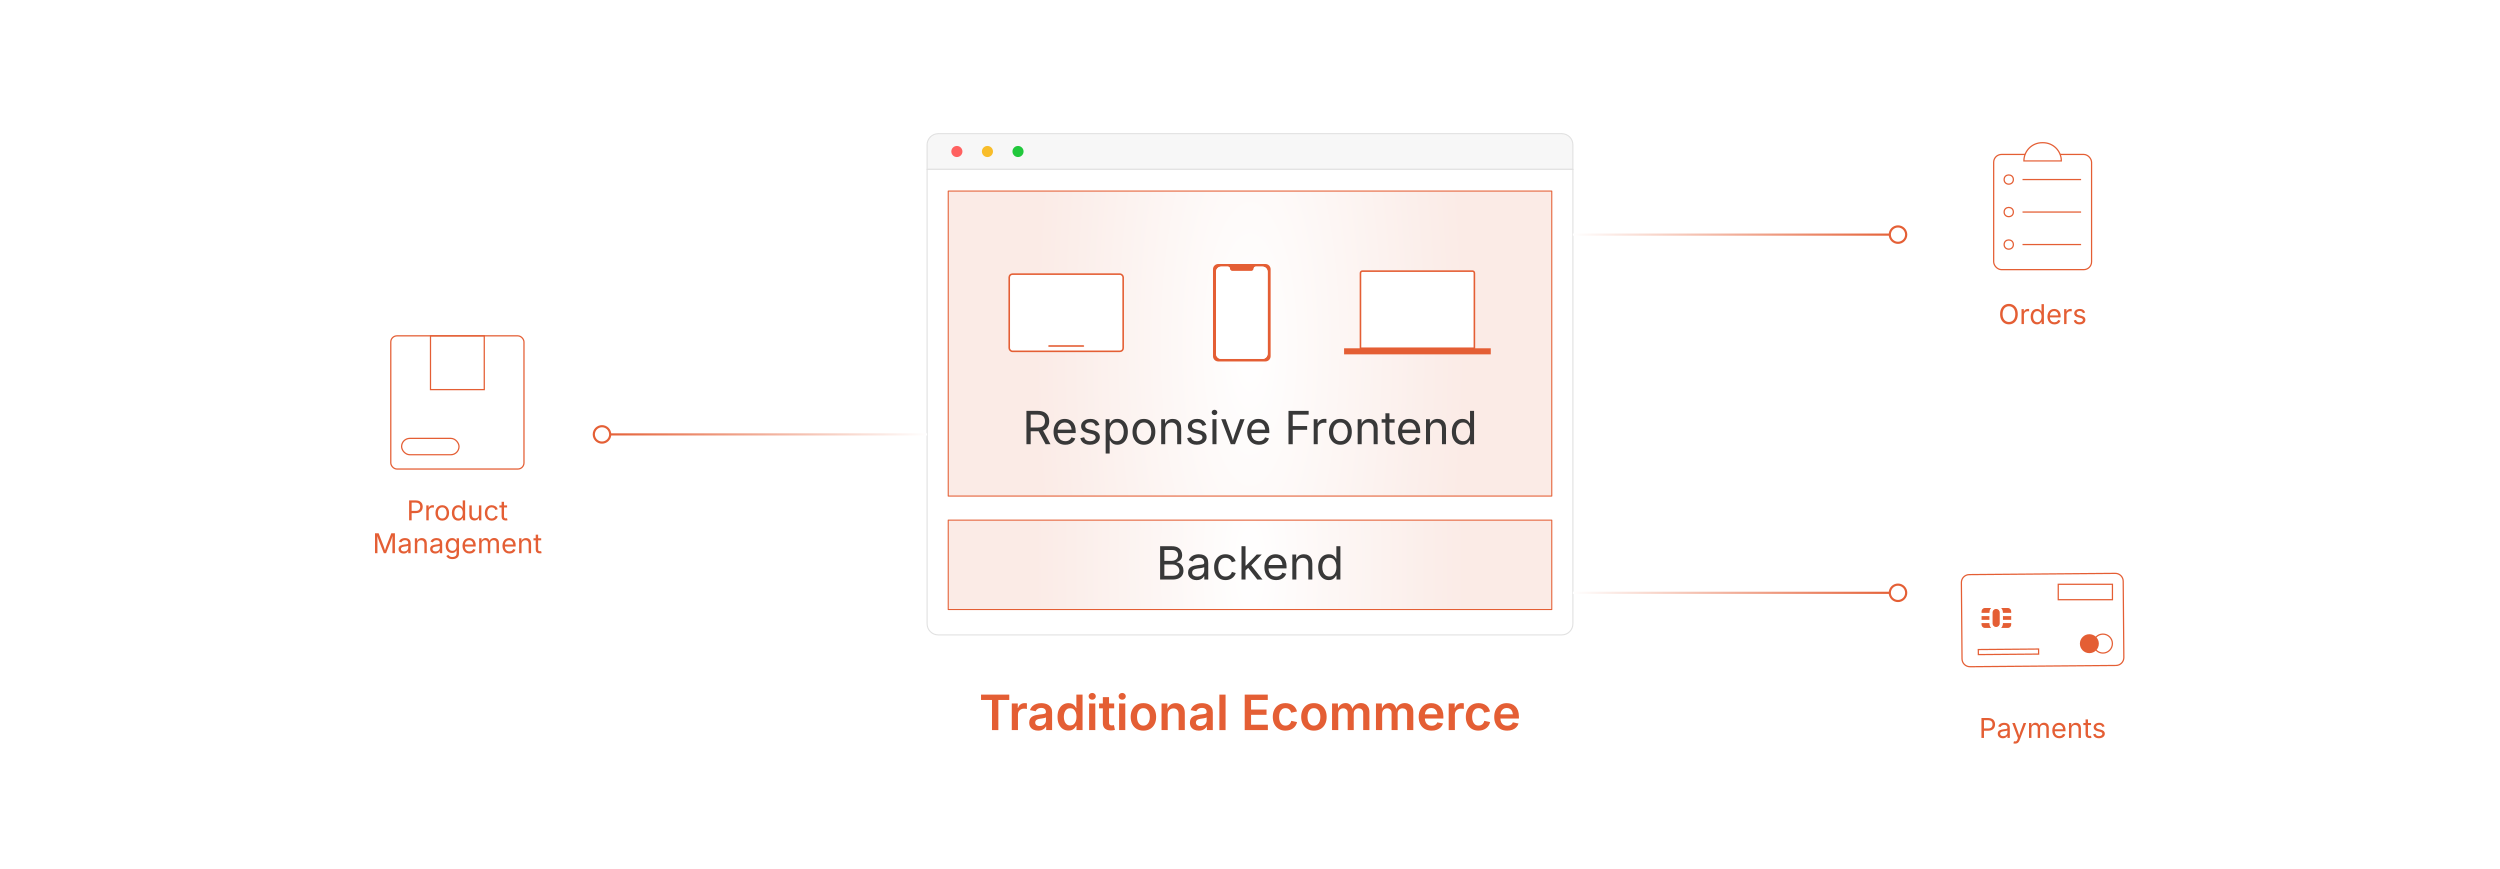 <?xml version="1.0" encoding="UTF-8"?><svg id="_02-What-is-Traditional-Ecommerce-with-Magento" xmlns="http://www.w3.org/2000/svg" xmlns:xlink="http://www.w3.org/1999/xlink" viewBox="0 0 860 298.867"><defs><filter id="drop-shadow-1" filterUnits="userSpaceOnUse"><feOffset dx="0" dy="3.678"/><feGaussianBlur result="blur" stdDeviation="2.942"/><feFlood flood-color="#333" flood-opacity=".09"/><feComposite in2="blur" operator="in"/><feComposite in="SourceGraphic"/></filter><radialGradient id="radial-gradient" cx="423.123" cy="190.627" fx="423.123" fy="190.627" r="72.238" gradientTransform="translate(-4.918 -398.378) scale(1.028 3.09)" gradientUnits="userSpaceOnUse"><stop offset="0" stop-color="#fff"/><stop offset=".827" stop-color="#fbeeea"/><stop offset="1" stop-color="#fbebe6"/></radialGradient><radialGradient id="radial-gradient-2" cx="423.123" cy="1020.611" fx="423.123" fy="1020.611" r="72.416" gradientTransform="translate(-4.918 -3038.997) scale(1.028 3.09)" xlink:href="#radial-gradient"/><filter id="drop-shadow-2" filterUnits="userSpaceOnUse"><feOffset dx="0" dy="5"/><feGaussianBlur result="blur-2" stdDeviation="4"/><feFlood flood-color="#333" flood-opacity=".09"/><feComposite in2="blur-2" operator="in"/><feComposite in="SourceGraphic"/></filter><filter id="drop-shadow-3" filterUnits="userSpaceOnUse"><feOffset dx="0" dy="5"/><feGaussianBlur result="blur-3" stdDeviation="4"/><feFlood flood-color="#333" flood-opacity=".09"/><feComposite in2="blur-3" operator="in"/><feComposite in="SourceGraphic"/></filter><filter id="drop-shadow-4" filterUnits="userSpaceOnUse"><feOffset dx="0" dy="5"/><feGaussianBlur result="blur-4" stdDeviation="4"/><feFlood flood-color="#333" flood-opacity=".09"/><feComposite in2="blur-4" operator="in"/><feComposite in="SourceGraphic"/></filter><linearGradient id="linear-gradient" x1="207.089" y1="149.434" x2="318.922" y2="149.434" gradientUnits="userSpaceOnUse"><stop offset="0" stop-color="#e45e34"/><stop offset="1" stop-color="#fff"/></linearGradient><linearGradient id="linear-gradient-2" x1="207.089" x2="318.922" xlink:href="#linear-gradient"/><linearGradient id="linear-gradient-3" x1="652.911" y1="80.709" x2="541.078" y2="80.709" xlink:href="#linear-gradient"/><linearGradient id="linear-gradient-4" x1="652.911" y1="80.709" x2="541.078" y2="80.709" xlink:href="#linear-gradient"/><linearGradient id="linear-gradient-5" x1="652.911" y1="203.928" x2="541.078" y2="203.928" xlink:href="#linear-gradient"/><linearGradient id="linear-gradient-6" x1="652.911" y1="203.928" x2="541.078" y2="203.928" xlink:href="#linear-gradient"/></defs><path d="M337.476,240.791v-1.843h9.714v1.843h-3.759v10.361h-2.187v-10.361h-3.768Z" fill="#e45e34" stroke-width="0"/><path d="M348.051,251.152v-9.157h2.064v1.532h.099c.164-.53.45-.938.86-1.225s.876-.43,1.4-.43c.12,0,.254.005.401.017.147.011.273.024.377.041v1.958c-.087-.027-.229-.052-.426-.074-.197-.022-.391-.033-.582-.033-.394,0-.747.084-1.061.254-.314.169-.56.402-.737.7-.178.298-.267.64-.267,1.028v5.39h-2.129Z" fill="#e45e34" stroke-width="0"/><path d="M357.11,251.341c-.579,0-1.101-.105-1.564-.315-.464-.21-.83-.52-1.098-.93s-.401-.915-.401-1.515c0-.519.097-.947.291-1.286.194-.338.456-.609.787-.811.33-.202.703-.355,1.118-.458.415-.104.846-.177,1.294-.221.53-.06.961-.112,1.294-.156.333-.043.578-.115.733-.213s.233-.251.233-.458v-.041c0-.3-.06-.556-.18-.766-.12-.21-.299-.371-.537-.483-.237-.112-.531-.168-.88-.168-.355,0-.662.055-.921.164-.26.109-.471.251-.635.426-.164.175-.284.363-.361.565l-1.974-.401c.18-.541.458-.987.835-1.339.376-.352.826-.615,1.347-.79s1.088-.262,1.7-.262c.431,0,.867.05,1.307.151.439.101.842.272,1.208.512s.661.562.885.966c.224.404.335.912.335,1.523v6.119h-2.04v-1.261h-.082c-.137.256-.324.496-.561.716-.238.221-.533.399-.885.533s-.769.201-1.249.201ZM357.659,249.76c.442,0,.823-.087,1.143-.262.319-.174.568-.405.745-.692.178-.287.266-.599.266-.938v-1.081c-.071.055-.189.106-.356.156-.167.049-.353.093-.557.131s-.407.071-.606.098c-.2.027-.368.049-.504.066-.317.043-.604.114-.86.213-.257.098-.458.236-.602.414-.145.177-.217.408-.217.692,0,.262.067.482.201.66.134.177.317.312.549.405s.498.139.799.139Z" fill="#e45e34" stroke-width="0"/><path d="M367.561,251.316c-.721,0-1.367-.184-1.937-.553-.571-.369-1.02-.905-1.348-1.609s-.491-1.559-.491-2.564c0-1.016.168-1.874.504-2.576.335-.702.789-1.233,1.359-1.593.571-.36,1.206-.541,1.904-.541.546,0,.993.091,1.339.274s.623.4.827.651c.205.251.359.486.463.705h.09v-4.562h2.129v12.205h-2.088v-1.45h-.131c-.109.218-.269.453-.479.704-.21.251-.487.466-.832.643-.344.178-.781.266-1.311.266ZM368.143,249.563c.464,0,.857-.125,1.18-.373.322-.248.568-.596.737-1.044.169-.448.254-.969.254-1.564s-.083-1.113-.25-1.552-.413-.782-.737-1.028c-.325-.246-.719-.369-1.184-.369-.48,0-.882.127-1.204.381s-.565.604-.729,1.048c-.164.445-.246.952-.246,1.52s.082,1.077.246,1.527c.164.451.408.806.733,1.065.325.259.725.389,1.2.389Z" fill="#e45e34" stroke-width="0"/><path d="M375.72,240.701c-.339,0-.629-.115-.873-.344-.243-.229-.364-.502-.364-.819,0-.328.121-.604.364-.831s.534-.34.873-.34c.344,0,.637.114.88.34.243.227.364.501.364.823,0,.322-.122.598-.364.828-.243.229-.537.344-.88.344ZM374.655,251.152v-9.157h2.129v9.157h-2.129Z" fill="#e45e34" stroke-width="0"/><path d="M383.28,241.995v1.671h-5.202v-1.671h5.202ZM379.381,239.816h2.129v8.756c0,.333.071.578.213.733.142.156.374.233.696.233.098,0,.228-.012.389-.037s.291-.048.389-.07l.336,1.646c-.235.071-.475.122-.721.151-.246.03-.48.045-.704.045-.879,0-1.554-.219-2.023-.655-.47-.437-.704-1.06-.704-1.868v-8.936Z" fill="#e45e34" stroke-width="0"/><path d="M386.032,240.701c-.339,0-.629-.115-.873-.344-.243-.229-.364-.502-.364-.819,0-.328.121-.604.364-.831s.534-.34.873-.34c.344,0,.637.114.88.34.243.227.364.501.364.823,0,.322-.122.598-.364.828-.243.229-.537.344-.88.344ZM384.967,251.152v-9.157h2.129v9.157h-2.129Z" fill="#e45e34" stroke-width="0"/><path d="M393.33,251.341c-.89,0-1.663-.198-2.318-.594s-1.162-.947-1.519-1.655c-.358-.707-.537-1.53-.537-2.47,0-.95.179-1.781.537-2.494.357-.713.864-1.266,1.519-1.659.655-.394,1.428-.59,2.318-.59.896,0,1.671.196,2.326.59.655.393,1.162.946,1.52,1.659.357.712.536,1.544.536,2.494,0,.939-.179,1.763-.536,2.47-.358.708-.864,1.259-1.52,1.655s-1.431.594-2.326.594ZM393.33,249.612c.497,0,.91-.134,1.241-.401.331-.267.576-.628.737-1.081s.242-.958.242-1.515c0-.562-.081-1.07-.242-1.523-.161-.454-.407-.814-.737-1.082s-.744-.401-1.241-.401c-.497,0-.908.134-1.233.401s-.568.627-.729,1.077c-.161.451-.242.96-.242,1.528,0,.557.081,1.062.242,1.515s.404.814.729,1.081c.325.268.736.401,1.233.401Z" fill="#e45e34" stroke-width="0"/><path d="M401.701,245.787v5.365h-2.129v-9.157h2.015l.033,2.261h-.172c.257-.792.634-1.386,1.13-1.782.497-.396,1.12-.594,1.868-.594.628,0,1.177.134,1.646.401.469.268.834.658,1.093,1.171s.389,1.138.389,1.875v5.824h-2.129v-5.496c0-.611-.159-1.092-.475-1.441-.317-.35-.754-.524-1.311-.524-.377,0-.713.082-1.008.246-.295.164-.527.403-.696.717-.169.314-.254.692-.254,1.134Z" fill="#e45e34" stroke-width="0"/><path d="M412.39,251.341c-.579,0-1.101-.105-1.564-.315-.464-.21-.83-.52-1.098-.93s-.401-.915-.401-1.515c0-.519.097-.947.291-1.286.194-.338.456-.609.787-.811.33-.202.703-.355,1.118-.458.415-.104.846-.177,1.294-.221.53-.06.961-.112,1.294-.156.333-.043.578-.115.733-.213s.233-.251.233-.458v-.041c0-.3-.06-.556-.18-.766-.12-.21-.299-.371-.537-.483-.237-.112-.531-.168-.88-.168-.355,0-.662.055-.921.164-.26.109-.471.251-.635.426-.164.175-.284.363-.361.565l-1.974-.401c.18-.541.458-.987.835-1.339.376-.352.826-.615,1.347-.79s1.088-.262,1.7-.262c.431,0,.867.05,1.307.151.439.101.842.272,1.208.512s.661.562.885.966c.224.404.335.912.335,1.523v6.119h-2.04v-1.261h-.082c-.137.256-.324.496-.561.716-.238.221-.533.399-.885.533s-.769.201-1.249.201ZM412.939,249.76c.442,0,.823-.087,1.143-.262.319-.174.568-.405.745-.692.178-.287.266-.599.266-.938v-1.081c-.071.055-.189.106-.356.156-.167.049-.353.093-.557.131s-.407.071-.606.098c-.2.027-.368.049-.504.066-.317.043-.604.114-.86.213-.257.098-.458.236-.602.414-.145.177-.217.408-.217.692,0,.262.067.482.201.66.134.177.317.312.549.405s.498.139.799.139Z" fill="#e45e34" stroke-width="0"/><path d="M421.596,238.948v12.205h-2.129v-12.205h2.129Z" fill="#e45e34" stroke-width="0"/><path d="M428.182,251.152v-12.205h7.929v1.843h-5.742v3.292h5.316v1.818h-5.316v3.408h5.774v1.843h-7.961Z" fill="#e45e34" stroke-width="0"/><path d="M442.213,251.341c-.891,0-1.663-.198-2.318-.594s-1.162-.947-1.52-1.655c-.357-.707-.536-1.53-.536-2.47,0-.95.179-1.781.536-2.494.357-.713.864-1.266,1.52-1.659.655-.394,1.428-.59,2.318-.59.508,0,.979.065,1.417.196.437.131.827.321,1.171.569.344.249.632.55.864.905s.397.756.495,1.204l-1.99.417c-.06-.234-.146-.449-.258-.643s-.25-.359-.414-.496c-.163-.137-.352-.242-.564-.315s-.448-.111-.705-.111c-.496,0-.909.133-1.236.397-.328.265-.573.623-.737,1.073-.164.451-.246.962-.246,1.536,0,.562.082,1.07.246,1.523s.409.812.737,1.077c.327.265.74.397,1.236.397.263,0,.501-.038.717-.115.216-.076.407-.186.573-.328.167-.142.308-.313.422-.516.115-.202.199-.426.254-.672l1.991.418c-.099.458-.264.868-.496,1.229s-.521.667-.868.921-.74.449-1.18.585c-.439.137-.916.205-1.429.205Z" fill="#e45e34" stroke-width="0"/><path d="M451.984,251.341c-.891,0-1.663-.198-2.318-.594s-1.162-.947-1.52-1.655c-.357-.707-.536-1.53-.536-2.47,0-.95.179-1.781.536-2.494.357-.713.864-1.266,1.52-1.659.655-.394,1.428-.59,2.318-.59.896,0,1.671.196,2.326.59.655.393,1.161.946,1.52,1.659.357.712.536,1.544.536,2.494,0,.939-.179,1.763-.536,2.47-.358.708-.864,1.259-1.52,1.655s-1.431.594-2.326.594ZM451.984,249.612c.496,0,.91-.134,1.24-.401.331-.267.576-.628.737-1.081s.242-.958.242-1.515c0-.562-.081-1.07-.242-1.523-.161-.454-.406-.814-.737-1.082-.33-.268-.744-.401-1.24-.401-.497,0-.908.134-1.233.401-.324.268-.567.627-.729,1.077-.161.451-.242.96-.242,1.528,0,.557.081,1.062.242,1.515s.404.814.729,1.081c.325.268.736.401,1.233.401Z" fill="#e45e34" stroke-width="0"/><path d="M458.226,251.152v-9.157h1.998l.082,2.203h-.155c.131-.546.334-.991.61-1.335.275-.344.598-.599.966-.766.369-.167.755-.25,1.159-.25.661,0,1.194.208,1.602.623.406.415.694,1.026.864,1.834h-.254c.125-.546.34-1.0.643-1.364.304-.363.664-.636,1.081-.819.418-.183.864-.274,1.34-.274.551,0,1.045.12,1.482.36.437.24.783.591,1.04,1.052.257.462.385,1.034.385,1.716v6.176h-2.13v-5.848c0-.568-.155-.983-.467-1.245-.311-.262-.685-.393-1.122-.393-.338,0-.633.074-.885.221-.251.147-.443.351-.577.61-.134.26-.2.561-.2.905v5.75h-2.081v-5.947c0-.464-.145-.836-.434-1.118-.29-.281-.661-.422-1.114-.422-.312,0-.597.071-.855.213-.26.142-.466.352-.619.631-.152.278-.229.622-.229,1.032v5.611h-2.129Z" fill="#e45e34" stroke-width="0"/><path d="M473.329,251.152v-9.157h1.999l.082,2.203h-.156c.131-.546.335-.991.61-1.335.275-.344.598-.599.967-.766.368-.167.755-.25,1.159-.25.66,0,1.194.208,1.601.623.407.415.695,1.026.864,1.834h-.254c.126-.546.34-1.0.644-1.364.303-.363.663-.636,1.081-.819.418-.183.864-.274,1.339-.274.552,0,1.046.12,1.482.36.438.24.784.591,1.041,1.052.256.462.385,1.034.385,1.716v6.176h-2.13v-5.848c0-.568-.155-.983-.467-1.245s-.686-.393-1.122-.393c-.339,0-.634.074-.885.221s-.443.351-.577.61c-.134.26-.201.561-.201.905v5.75h-2.08v-5.947c0-.464-.145-.836-.435-1.118-.289-.281-.66-.422-1.113-.422-.312,0-.597.071-.856.213s-.466.352-.618.631c-.153.278-.229.622-.229,1.032v5.611h-2.13Z" fill="#e45e34" stroke-width="0"/><path d="M492.479,251.341c-.923,0-1.716-.194-2.379-.582-.664-.388-1.175-.934-1.532-1.638-.357-.705-.536-1.535-.536-2.49,0-.944.176-1.772.528-2.482.352-.709.852-1.265,1.499-1.667.646-.401,1.407-.602,2.281-.602.557,0,1.088.09,1.593.27s.953.459,1.343.835c.391.377.696.856.918,1.438.221.582.332,1.274.332,2.077v.671h-7.487v-1.45h6.431l-1,.426c0-.514-.079-.965-.237-1.356-.158-.39-.395-.695-.708-.913-.314-.218-.706-.328-1.176-.328s-.868.11-1.196.332c-.327.221-.577.516-.749.885s-.258.779-.258,1.233v.999c0,.579.098,1.068.295,1.466.196.398.472.699.827.901.354.202.767.303,1.236.303.312,0,.594-.045.848-.135.254-.09.474-.224.66-.401.186-.177.324-.395.417-.651l1.958.401c-.147.492-.398.922-.754,1.29-.354.369-.798.655-1.331.86-.532.205-1.14.307-1.822.307Z" fill="#e45e34" stroke-width="0"/><path d="M498.353,251.152v-9.157h2.064v1.532h.099c.163-.53.45-.938.859-1.225.41-.287.877-.43,1.4-.43.12,0,.254.005.401.017.147.011.273.024.377.041v1.958c-.087-.027-.229-.052-.426-.074s-.391-.033-.581-.033c-.394,0-.747.084-1.062.254-.313.169-.56.402-.736.7-.178.298-.267.64-.267,1.028v5.39h-2.13Z" fill="#e45e34" stroke-width="0"/><path d="M508.616,251.341c-.891,0-1.663-.198-2.318-.594s-1.162-.947-1.52-1.655c-.357-.707-.536-1.53-.536-2.47,0-.95.179-1.781.536-2.494.357-.713.864-1.266,1.52-1.659.655-.394,1.428-.59,2.318-.59.508,0,.979.065,1.417.196.437.131.827.321,1.171.569.344.249.632.55.864.905s.397.756.495,1.204l-1.99.417c-.06-.234-.146-.449-.258-.643s-.25-.359-.414-.496c-.163-.137-.352-.242-.564-.315s-.448-.111-.705-.111c-.496,0-.909.133-1.236.397-.328.265-.573.623-.737,1.073-.164.451-.246.962-.246,1.536,0,.562.082,1.07.246,1.523s.409.812.737,1.077c.327.265.74.397,1.236.397.263,0,.501-.038.717-.115.216-.076.407-.186.573-.328.167-.142.308-.313.422-.516.115-.202.199-.426.254-.672l1.991.418c-.099.458-.264.868-.496,1.229s-.521.667-.868.921-.74.449-1.18.585c-.439.137-.916.205-1.429.205Z" fill="#e45e34" stroke-width="0"/><path d="M518.461,251.341c-.923,0-1.716-.194-2.379-.582-.664-.388-1.175-.934-1.532-1.638-.357-.705-.536-1.535-.536-2.49,0-.944.176-1.772.528-2.482.352-.709.852-1.265,1.499-1.667.646-.401,1.407-.602,2.281-.602.557,0,1.088.09,1.593.27s.953.459,1.343.835c.391.377.696.856.918,1.438.221.582.332,1.274.332,2.077v.671h-7.487v-1.45h6.431l-1,.426c0-.514-.079-.965-.237-1.356-.158-.39-.395-.695-.708-.913-.314-.218-.706-.328-1.176-.328s-.868.11-1.196.332c-.327.221-.577.516-.749.885s-.258.779-.258,1.233v.999c0,.579.098,1.068.295,1.466.196.398.472.699.827.901.354.202.767.303,1.236.303.312,0,.594-.045.848-.135.254-.09.474-.224.66-.401.186-.177.324-.395.417-.651l1.958.401c-.147.492-.398.922-.754,1.29-.354.369-.798.655-1.331.86-.532.205-1.14.307-1.822.307Z" fill="#e45e34" stroke-width="0"/><g filter="url(#drop-shadow-1)"><path d="M541.078,46.137c0-2.114-1.714-3.828-3.828-3.828h-214.5c-2.114,0-3.828,1.714-3.828,3.828v8.432h222.156v-8.432Z" fill="#f7f7f7" stroke="#e0e0e0" stroke-miterlimit="10" stroke-width=".368"/><path d="M318.922,54.569v156.333c0,2.114,1.714,3.828,3.828,3.828h214.5c2.114,0,3.828-1.714,3.828-3.828V54.569h-222.156Z" fill="#fff" stroke="#e0e0e0" stroke-miterlimit="10" stroke-width=".368"/><circle cx="329.163" cy="48.439" r="1.911" fill="#ff6160" stroke-width="0"/><circle cx="339.68" cy="48.439" r="1.911" fill="#f8bd2a" stroke-width="0"/><circle cx="350.197" cy="48.439" r="1.911" fill="#21c83c" stroke-width="0"/><rect x="326.19" y="175.247" width="207.62" height="30.76" fill="url(#radial-gradient)" stroke="#e45e34" stroke-linecap="round" stroke-linejoin="round" stroke-width=".368"/><rect x="326.19" y="62.056" width="207.62" height="104.918" fill="url(#radial-gradient-2)" stroke="#e45e34" stroke-linecap="round" stroke-linejoin="round" stroke-width=".368"/><path d="M399.078,195.691v-11.468h4.064c.8,0,1.461.138,1.981.412.521.274.908.641,1.162,1.101.254.459.381.968.381,1.527,0,.493-.087.899-.262,1.22-.175.321-.404.576-.689.766s-.594.331-.927.423v.108c.359.021.717.144,1.073.369.357.226.654.546.893.962.238.416.358.923.358,1.523,0,.575-.132,1.093-.396,1.555-.264.462-.679.828-1.243,1.097-.564.27-1.298.404-2.201.404h-4.195ZM400.54,189.257h2.524c.411,0,.782-.081,1.116-.243s.598-.39.793-.685c.195-.295.292-.64.292-1.035,0-.498-.173-.918-.52-1.262s-.892-.516-1.635-.516h-2.571v3.74ZM400.54,194.398h2.694c.893,0,1.527-.172,1.905-.516.377-.344.565-.765.565-1.262,0-.385-.097-.739-.292-1.062-.195-.323-.471-.583-.827-.777-.357-.195-.781-.292-1.274-.292h-2.771v3.91Z" fill="#383838" stroke-width="0"/><path d="M411.63,195.891c-.544,0-1.038-.103-1.481-.308s-.797-.505-1.059-.9c-.261-.395-.392-.875-.392-1.439,0-.493.097-.893.292-1.201.195-.308.455-.55.781-.728.326-.177.687-.309,1.082-.396.395-.087.792-.156,1.193-.208.513-.067.931-.118,1.254-.154.323-.036.563-.098.72-.185.156-.087.235-.236.235-.446v-.046c0-.359-.067-.663-.2-.912s-.333-.44-.6-.573c-.267-.134-.601-.2-1.001-.2-.41,0-.762.064-1.054.192s-.53.289-.712.481-.319.389-.412.589l-1.332-.439c.221-.523.518-.932.893-1.228.375-.295.788-.504,1.239-.627.452-.124.898-.185,1.339-.185.287,0,.614.035.981.104.367.069.721.207,1.062.412.341.206.623.509.846.912s.335.94.335,1.612v5.672h-1.362v-1.17h-.092c-.098.2-.254.407-.47.62-.215.213-.495.391-.839.535-.344.144-.759.216-1.247.216ZM411.869,194.668c.513,0,.946-.1,1.3-.3s.624-.46.808-.781c.185-.321.277-.655.277-1.004v-1.193c-.057.067-.18.127-.37.181-.19.054-.407.102-.65.143s-.479.076-.708.104c-.228.028-.409.05-.542.065-.333.041-.646.111-.935.211-.29.1-.522.247-.697.439-.174.192-.261.453-.261.781,0,.297.077.546.23.746.154.2.364.352.631.454.267.103.572.154.916.154Z" fill="#383838" stroke-width="0"/><path d="M421.574,195.876c-.78,0-1.463-.185-2.051-.554-.588-.369-1.046-.887-1.374-1.555-.329-.667-.493-1.441-.493-2.324,0-.897.164-1.682.493-2.351.328-.669.786-1.189,1.374-1.559.587-.369,1.271-.554,2.051-.554.416,0,.808.054,1.178.162.369.108.707.263,1.012.466.306.203.568.452.789.747s.39.63.508,1.004l-1.331.377c-.062-.221-.157-.423-.285-.608-.128-.185-.283-.345-.465-.481-.182-.136-.392-.241-.627-.315-.236-.075-.495-.112-.777-.112-.575,0-1.046.15-1.416.45s-.644.694-.824,1.182c-.18.487-.269,1.019-.269,1.593,0,.564.089,1.089.269,1.574s.454.876.824,1.173c.37.298.841.447,1.416.447.288,0,.552-.039.793-.116.241-.077.455-.186.643-.327.187-.141.345-.309.473-.504s.223-.408.285-.639l1.324.377c-.113.385-.281.727-.504,1.027s-.489.557-.796.77c-.308.213-.649.375-1.024.485-.375.11-.772.166-1.193.166Z" fill="#383838" stroke-width="0"/><path d="M427.077,195.691v-11.468h1.386v11.468h-1.386ZM428.377,192.597v-1.716h.254l3.679-3.794h1.716l-3.979,4.087h-.154l-1.516,1.424ZM432.518,195.691l-3.293-4.21.985-.978,4.086,5.188h-1.778Z" fill="#383838" stroke-width="0"/><path d="M438.991,195.876c-.832,0-1.549-.185-2.151-.554-.604-.369-1.067-.885-1.394-1.547-.325-.662-.488-1.434-.488-2.316s.159-1.66.478-2.332c.317-.672.768-1.198,1.351-1.578.582-.38,1.263-.57,2.043-.57.457,0,.907.076,1.351.227.444.151.847.396,1.208.731.362.336.65.778.866,1.328.216.549.323,1.221.323,2.016v.577h-6.681v-1.169h5.935l-.646.431c0-.564-.089-1.066-.266-1.504-.178-.439-.44-.782-.789-1.031s-.782-.374-1.301-.374-.962.127-1.331.381c-.37.254-.652.585-.847.993-.195.408-.293.845-.293,1.312v.777c0,.636.11,1.176.331,1.62s.53.78.928,1.008.858.342,1.381.342c.339,0,.646-.048.924-.146s.516-.245.716-.442c.2-.198.354-.443.462-.735l1.339.37c-.133.431-.359.811-.677,1.139-.318.328-.712.585-1.182.77s-.999.277-1.589.277Z" fill="#383838" stroke-width="0"/><path d="M445.948,190.535v5.157h-1.386v-8.604h1.332l.008,2.086h-.192c.262-.795.635-1.36,1.119-1.693.485-.333,1.054-.5,1.705-.5.58,0,1.088.12,1.524.358.436.239.775.598,1.02,1.078.243.48.365,1.084.365,1.812v5.464h-1.385v-5.349c0-.662-.174-1.18-.52-1.555-.347-.375-.82-.562-1.42-.562-.411,0-.78.09-1.108.269-.329.18-.588.441-.777.785-.19.344-.285.762-.285,1.254Z" fill="#383838" stroke-width="0"/><path d="M457.101,195.876c-.714,0-1.345-.182-1.894-.546s-.978-.88-1.285-1.547-.462-1.457-.462-2.371c0-.908.155-1.694.466-2.359s.739-1.176,1.289-1.535c.549-.359,1.18-.539,1.893-.539.56,0,1.004.092,1.332.277.328.185.581.394.758.627.177.234.312.427.404.581h.107v-4.241h1.386v11.468h-1.339v-1.332h-.154c-.093.159-.229.358-.412.597-.182.238-.438.452-.77.639s-.771.281-1.319.281ZM457.308,194.637c.523,0,.965-.137,1.324-.412.359-.274.631-.655.815-1.143.185-.488.277-1.049.277-1.686s-.091-1.192-.273-1.667c-.182-.475-.452-.845-.812-1.112-.359-.267-.804-.4-1.332-.4-.544,0-.996.141-1.358.423-.361.282-.632.663-.812,1.143-.18.479-.27,1.017-.27,1.612,0,.6.091,1.146.273,1.635.182.49.455.88.819,1.17s.813.435,1.347.435Z" fill="#383838" stroke-width="0"/><path d="M353.095,149.135v-11.468h3.925c.893,0,1.628.153,2.205.458.577.306,1.005.725,1.285,1.258.28.534.419,1.142.419,1.824,0,.683-.14,1.285-.419,1.809s-.707.933-1.281,1.228c-.575.295-1.309.443-2.201.443h-3.117v-1.301h3.048c.605,0,1.091-.089,1.458-.266.367-.177.635-.428.804-.754.169-.326.254-.712.254-1.158,0-.457-.084-.853-.254-1.189s-.439-.598-.808-.785c-.37-.187-.859-.281-1.47-.281h-2.386v10.182h-1.462ZM359.683,149.135l-2.771-5.164h1.647l2.817,5.164h-1.693Z" fill="#383838" stroke-width="0"/><path d="M366.456,149.319c-.832,0-1.548-.185-2.151-.554-.603-.369-1.067-.885-1.393-1.547-.326-.662-.489-1.434-.489-2.316s.159-1.66.478-2.332c.318-.672.768-1.198,1.351-1.578.582-.38,1.263-.57,2.043-.57.457,0,.907.076,1.351.227s.847.396,1.208.731c.362.336.65.778.866,1.328.215.549.323,1.221.323,2.016v.577h-6.681v-1.169h5.934l-.646.431c0-.564-.088-1.066-.266-1.504-.177-.439-.44-.782-.789-1.031-.349-.249-.782-.374-1.3-.374-.519,0-.962.127-1.332.381-.37.254-.652.585-.847.993-.195.408-.292.845-.292,1.312v.777c0,.636.11,1.176.331,1.62.22.444.53.78.927,1.008s.858.342,1.381.342c.339,0,.646-.048.924-.146.277-.098.516-.245.716-.442.2-.198.354-.443.461-.735l1.339.37c-.133.431-.359.811-.677,1.139-.318.328-.712.585-1.182.77-.469.185-.999.277-1.589.277Z" fill="#383838" stroke-width="0"/><path d="M374.953,149.319c-.59,0-1.115-.086-1.574-.258-.459-.172-.838-.427-1.135-.766-.298-.339-.498-.754-.601-1.247l1.316-.315c.123.472.355.818.696,1.039s.769.331,1.281.331c.601,0,1.079-.128,1.436-.385.356-.257.535-.562.535-.916,0-.297-.104-.545-.312-.743-.208-.197-.524-.345-.95-.442l-1.432-.339c-.78-.185-1.36-.471-1.739-.858-.38-.388-.57-.884-.57-1.489,0-.493.139-.928.416-1.305.277-.377.656-.672,1.135-.885.48-.212,1.025-.319,1.636-.319.59,0,1.091.089,1.504.266.413.177.749.421,1.008.731.259.311.453.668.581,1.074l-1.254.323c-.118-.308-.314-.587-.589-.839-.274-.251-.689-.377-1.243-.377-.513,0-.94.118-1.281.354s-.512.534-.512.893c0,.318.115.574.346.766s.598.348,1.101.465l1.301.308c.78.185,1.357.471,1.731.858.375.388.562.876.562,1.466,0,.503-.143.951-.427,1.343-.285.393-.682.702-1.193.928-.511.226-1.102.338-1.774.338Z" fill="#383838" stroke-width="0"/><path d="M380.347,152.352v-11.822h1.339v1.377h.154c.098-.154.233-.347.408-.581.174-.233.426-.442.754-.627.329-.185.772-.277,1.332-.277.718,0,1.351.18,1.897.539.546.359.975.871,1.285,1.535.31.665.465,1.451.465,2.359,0,.914-.154,1.704-.461,2.371-.308.667-.735,1.183-1.282,1.547s-1.179.546-1.897.546c-.544,0-.982-.094-1.316-.281-.334-.187-.59-.4-.77-.639-.18-.239-.318-.438-.416-.597h-.107v4.549h-1.386ZM384.134,148.08c.539,0,.989-.145,1.351-.435.361-.29.633-.68.815-1.17.182-.49.273-1.035.273-1.635,0-.595-.09-1.133-.27-1.612-.18-.48-.45-.861-.812-1.143-.361-.282-.814-.423-1.358-.423-.528,0-.972.133-1.331.4-.359.267-.63.637-.812,1.112-.182.475-.273,1.03-.273,1.667s.092,1.198.277,1.686c.185.487.458.868.819,1.143.362.275.802.412,1.32.412Z" fill="#383838" stroke-width="0"/><path d="M393.5,149.319c-.78,0-1.463-.185-2.051-.554-.588-.369-1.046-.887-1.374-1.555-.329-.667-.493-1.441-.493-2.324,0-.897.164-1.682.493-2.351.328-.669.786-1.189,1.374-1.559.587-.369,1.271-.554,2.051-.554.785,0,1.473.185,2.062.554.59.37,1.049.889,1.378,1.559.328.669.493,1.454.493,2.351,0,.883-.165,1.658-.493,2.324-.329.667-.788,1.186-1.378,1.555-.59.37-1.277.554-2.062.554ZM393.5,148.08c.58,0,1.057-.149,1.432-.447.375-.297.651-.688.831-1.173s.27-1.01.27-1.574c0-.569-.09-1.099-.27-1.589-.18-.49-.457-.885-.831-1.185s-.852-.45-1.432-.45c-.575,0-1.046.15-1.416.45s-.644.694-.824,1.182c-.18.487-.269,1.019-.269,1.593,0,.564.089,1.089.269,1.574s.454.876.824,1.173c.37.298.841.447,1.416.447Z" fill="#383838" stroke-width="0"/><path d="M400.835,143.978v5.157h-1.386v-8.604h1.332l.008,2.086h-.192c.262-.795.635-1.36,1.12-1.693s1.053-.5,1.705-.5c.58,0,1.087.12,1.524.358.436.239.776.598,1.02,1.078.244.48.366,1.084.366,1.812v5.464h-1.385v-5.349c0-.662-.173-1.18-.52-1.555-.347-.375-.82-.562-1.42-.562-.411,0-.78.09-1.108.269-.329.18-.588.441-.777.785-.19.344-.285.762-.285,1.254Z" fill="#383838" stroke-width="0"/><path d="M411.687,149.319c-.59,0-1.115-.086-1.574-.258-.459-.172-.838-.427-1.135-.766-.298-.339-.498-.754-.601-1.247l1.316-.315c.123.472.355.818.696,1.039s.769.331,1.281.331c.601,0,1.079-.128,1.436-.385.356-.257.535-.562.535-.916,0-.297-.104-.545-.312-.743-.208-.197-.524-.345-.95-.442l-1.432-.339c-.78-.185-1.36-.471-1.739-.858-.38-.388-.57-.884-.57-1.489,0-.493.139-.928.416-1.305.277-.377.656-.672,1.135-.885.48-.212,1.025-.319,1.636-.319.59,0,1.091.089,1.504.266.413.177.749.421,1.008.731.259.311.453.668.581,1.074l-1.254.323c-.118-.308-.314-.587-.589-.839-.274-.251-.689-.377-1.243-.377-.513,0-.94.118-1.281.354s-.512.534-.512.893c0,.318.115.574.346.766s.598.348,1.101.465l1.301.308c.78.185,1.357.471,1.731.858.375.388.562.876.562,1.466,0,.503-.143.951-.427,1.343-.285.393-.682.702-1.193.928-.511.226-1.102.338-1.774.338Z" fill="#383838" stroke-width="0"/><path d="M417.783,139.122c-.262,0-.488-.09-.677-.27-.19-.18-.285-.395-.285-.646,0-.257.095-.474.285-.65.189-.177.416-.266.677-.266.267,0,.495.088.685.266.189.177.285.394.285.65,0,.251-.095.467-.285.646-.19.18-.418.27-.685.27ZM417.082,149.135v-8.604h1.386v8.604h-1.386Z" fill="#383838" stroke-width="0"/><path d="M423.386,149.135l-3.287-8.604h1.516l1.832,5.103c.195.529.36,1.056.496,1.582.136.526.278,1.035.427,1.528h-.508c.148-.493.291-1.001.427-1.528.136-.526.299-1.053.489-1.582l1.832-5.103h1.516l-3.286,8.604h-1.455Z" fill="#383838" stroke-width="0"/><path d="M433.067,149.319c-.832,0-1.549-.185-2.151-.554-.603-.369-1.067-.885-1.393-1.547-.326-.662-.489-1.434-.489-2.316s.159-1.66.478-2.332c.318-.672.768-1.198,1.351-1.578.582-.38,1.263-.57,2.043-.57.457,0,.907.076,1.351.227.444.151.847.396,1.208.731.362.336.65.778.866,1.328.216.549.323,1.221.323,2.016v.577h-6.68v-1.169h5.934l-.646.431c0-.564-.089-1.066-.266-1.504-.178-.439-.44-.782-.789-1.031s-.782-.374-1.301-.374-.962.127-1.331.381c-.37.254-.652.585-.847.993-.195.408-.292.845-.292,1.312v.777c0,.636.11,1.176.331,1.62.22.444.53.78.927,1.008s.858.342,1.381.342c.339,0,.646-.048.924-.146s.516-.245.716-.442c.2-.198.354-.443.462-.735l1.339.37c-.133.431-.359.811-.677,1.139-.318.328-.712.585-1.182.77s-.999.277-1.589.277Z" fill="#383838" stroke-width="0"/><path d="M443.241,149.135v-11.468h6.935v1.293h-5.472v3.925h4.948v1.293h-4.948v4.957h-1.463Z" fill="#383838" stroke-width="0"/><path d="M451.915,149.135v-8.604h1.34v1.324h.092c.159-.436.442-.786.851-1.05.408-.265.868-.396,1.382-.396.103,0,.225.002.365.008.142.005.253.01.335.015v1.393c-.041-.01-.144-.025-.308-.046-.164-.02-.339-.031-.523-.031-.411,0-.778.086-1.104.258-.326.172-.581.408-.766.708-.185.3-.277.645-.277,1.035v5.387h-1.386Z" fill="#383838" stroke-width="0"/><path d="M461.09,149.319c-.78,0-1.464-.185-2.051-.554-.588-.369-1.046-.887-1.374-1.555-.329-.667-.493-1.441-.493-2.324,0-.897.164-1.682.493-2.351.328-.669.786-1.189,1.374-1.559.587-.369,1.271-.554,2.051-.554.785,0,1.473.185,2.062.554.59.37,1.049.889,1.378,1.559.328.669.492,1.454.492,2.351,0,.883-.164,1.658-.492,2.324-.329.667-.788,1.186-1.378,1.555-.59.37-1.277.554-2.062.554ZM461.09,148.08c.579,0,1.057-.149,1.432-.447.374-.297.651-.688.831-1.173s.27-1.01.27-1.574c0-.569-.09-1.099-.27-1.589-.18-.49-.457-.885-.831-1.185-.375-.3-.853-.45-1.432-.45-.575,0-1.047.15-1.416.45-.37.3-.645.694-.824,1.182-.18.487-.269,1.019-.269,1.593,0,.564.089,1.089.269,1.574s.454.876.824,1.173c.369.298.841.447,1.416.447Z" fill="#383838" stroke-width="0"/><path d="M468.425,143.978v5.157h-1.386v-8.604h1.331l.008,2.086h-.192c.262-.795.635-1.36,1.12-1.693.484-.333,1.053-.5,1.705-.5.579,0,1.087.12,1.523.358.437.239.776.598,1.02,1.078.244.48.366,1.084.366,1.812v5.464h-1.386v-5.349c0-.662-.173-1.18-.52-1.555-.347-.375-.819-.562-1.42-.562-.41,0-.78.09-1.108.269-.328.18-.588.441-.777.785s-.284.762-.284,1.254Z" fill="#383838" stroke-width="0"/><path d="M479.738,140.53v1.185h-4.449v-1.185h4.449ZM476.582,138.483h1.386v8.42c0,.385.078.666.234.843.157.177.417.266.781.266.088,0,.199-.01.335-.031s.261-.041.373-.062l.285,1.169c-.144.051-.307.09-.489.116-.182.025-.362.039-.542.039-.744,0-1.324-.196-1.739-.589-.416-.393-.624-.94-.624-1.643v-8.528Z" fill="#383838" stroke-width="0"/><path d="M484.972,149.319c-.832,0-1.549-.185-2.151-.554-.604-.369-1.067-.885-1.394-1.547-.325-.662-.488-1.434-.488-2.316s.159-1.66.478-2.332c.317-.672.768-1.198,1.351-1.578.582-.38,1.263-.57,2.043-.57.457,0,.907.076,1.351.227.444.151.847.396,1.208.731.362.336.65.778.866,1.328.216.549.323,1.221.323,2.016v.577h-6.681v-1.169h5.935l-.646.431c0-.564-.089-1.066-.266-1.504-.178-.439-.44-.782-.789-1.031s-.782-.374-1.301-.374-.962.127-1.331.381c-.37.254-.652.585-.847.993-.195.408-.293.845-.293,1.312v.777c0,.636.11,1.176.331,1.62s.53.78.928,1.008.858.342,1.381.342c.339,0,.646-.048.924-.146s.516-.245.716-.442c.2-.198.354-.443.462-.735l1.339.37c-.133.431-.359.811-.677,1.139-.318.328-.712.585-1.182.77s-.999.277-1.589.277Z" fill="#383838" stroke-width="0"/><path d="M491.929,143.978v5.157h-1.386v-8.604h1.332l.008,2.086h-.192c.262-.795.635-1.36,1.119-1.693.485-.333,1.054-.5,1.705-.5.58,0,1.088.12,1.524.358.436.239.775.598,1.02,1.078.243.48.365,1.084.365,1.812v5.464h-1.385v-5.349c0-.662-.174-1.18-.52-1.555-.347-.375-.82-.562-1.42-.562-.411,0-.78.09-1.108.269-.329.18-.588.441-.777.785-.19.344-.285.762-.285,1.254Z" fill="#383838" stroke-width="0"/><path d="M503.081,149.319c-.714,0-1.345-.182-1.894-.546s-.978-.88-1.285-1.547-.462-1.457-.462-2.371c0-.908.155-1.694.466-2.359s.739-1.176,1.289-1.535c.549-.359,1.18-.539,1.893-.539.56,0,1.004.092,1.332.277.328.185.581.394.758.627.177.234.312.427.404.581h.107v-4.241h1.386v11.468h-1.339v-1.332h-.154c-.093.159-.229.358-.412.597-.182.238-.438.452-.77.639s-.771.281-1.319.281ZM503.288,148.08c.523,0,.965-.137,1.324-.412.359-.274.631-.655.815-1.143.185-.488.277-1.049.277-1.686s-.091-1.192-.273-1.667c-.182-.475-.452-.845-.812-1.112-.359-.267-.804-.4-1.332-.4-.544,0-.996.141-1.358.423-.361.282-.632.663-.812,1.143-.18.479-.27,1.017-.27,1.612,0,.6.091,1.146.273,1.635.182.49.455.88.819,1.17s.813.435,1.347.435Z" fill="#383838" stroke-width="0"/><path d="M468.664,89.584h37.86c.367,0,.666.298.666.666v25.884h-39.191v-25.884c0-.367.298-.666.666-.666Z" fill="#fff" stroke="#e45e34" stroke-miterlimit="10" stroke-width=".552"/><rect x="462.365" y="116.133" width="50.459" height="2.086" fill="#e45e34" stroke-width="0"/><path d="M435.289,87.138h-16.212c-1,0-1.809.816-1.809,1.809v29.908c0,1.0.809,1.809,1.809,1.809h16.212c1,0,1.809-.809,1.809-1.809v-29.908c0-.993-.809-1.809-1.809-1.809ZM436.061,117.98c0,.993-.78,1.802-1.743,1.802h-14.27c-.964,0-1.743-.809-1.743-1.802v-28.135c0-.993.78-1.802,1.743-1.802h2.354c.383,0,.699.324.699.721,0,.419.324.758.728.758h6.708c.405,0,.728-.338.728-.758,0-.397.316-.721.699-.721h2.354c.964,0,1.743.809,1.743,1.802v28.135Z" fill="#e45e34" stroke-width="0"/><path d="M436.061,89.845v28.135c0,.993-.78,1.802-1.743,1.802h-14.27c-.964,0-1.743-.809-1.743-1.802v-28.135c0-.993.78-1.802,1.743-1.802h2.354c.383,0,.699.324.699.721,0,.419.324.758.728.758h6.708c.405,0,.728-.338.728-.758,0-.397.316-.721.699-.721h2.354c.964,0,1.743.809,1.743,1.802Z" fill="#fff" stroke-width="0"/><path d="M436.061,89.845v28.135c0,.993-.78,1.802-1.743,1.802h-14.27c-.964,0-1.743-.809-1.743-1.802v-28.135c0-.993.78-1.802,1.743-1.802h2.354c.383,0,.699.324.699.721,0,.419.324.758.728.758h6.708c.405,0,.728-.338.728-.758,0-.397.316-.721.699-.721h2.354c.964,0,1.743.809,1.743,1.802Z" fill="none" stroke-width="0"/><rect x="347.176" y="90.627" width="39.191" height="26.55" rx="1.099" ry="1.099" fill="#fff" stroke="#e45e34" stroke-linecap="round" stroke-linejoin="round" stroke-width=".552"/><line x1="360.87" y1="115.352" x2="372.673" y2="115.352" fill="none" stroke="#e45e34" stroke-linecap="round" stroke-linejoin="round" stroke-width=".552"/></g><g filter="url(#drop-shadow-2)"><rect x="107.589" y="99.684" width="99.5" height="99.5" rx="5" ry="5" fill="#fff" stroke-width="0"/><rect x="134.43" y="110.53" width="45.817" height="45.817" rx="2.12" ry="2.12" fill="#fff" stroke="#e45e34" stroke-miterlimit="10" stroke-width=".434"/><rect x="148.09" y="110.53" width="18.495" height="18.495" fill="none" stroke="#e45e34" stroke-miterlimit="10" stroke-width=".434"/><rect x="138.152" y="145.803" width="19.75" height="5.626" rx="2.813" ry="2.813" fill="none" stroke="#e45e34" stroke-miterlimit="10" stroke-width=".434"/><path d="M140.734,173.994v-6.855h2.347c.533,0,.973.097,1.317.292.346.195.602.456.769.784.167.329.251.696.251,1.104,0,.408-.084.777-.251,1.109-.167.331-.422.595-.766.791s-.782.294-1.316.294h-1.66v-.768h1.619c.362,0,.653-.062.874-.187.221-.124.381-.294.48-.511.101-.216.15-.459.15-.729s-.05-.512-.15-.725c-.1-.213-.261-.381-.482-.504-.223-.123-.517-.184-.881-.184h-1.427v6.087h-.874Z" fill="#e45e34" stroke-width="0"/><path d="M146.65,173.994v-5.144h.801v.791h.056c.095-.26.265-.47.508-.628.244-.158.52-.237.826-.237.062,0,.134.001.219.004.084.003.15.006.2.009v.833c-.025-.006-.086-.016-.185-.028-.098-.012-.202-.018-.312-.018-.246,0-.466.051-.66.154-.195.103-.348.244-.458.423s-.166.386-.166.619v3.221h-.828Z" fill="#e45e34" stroke-width="0"/><path d="M152.135,174.104c-.466,0-.875-.11-1.227-.331-.351-.221-.625-.531-.821-.93-.196-.398-.294-.862-.294-1.389,0-.537.098-1.005.294-1.406.196-.4.471-.71.821-.932.352-.221.761-.331,1.227-.331.47,0,.88.11,1.233.331.353.221.627.532.823.932.196.4.294.869.294,1.406,0,.527-.098.991-.294,1.389-.196.399-.471.708-.823.93-.354.221-.764.331-1.233.331ZM152.135,173.364c.347,0,.632-.089.855-.267.224-.178.39-.412.497-.702.107-.29.161-.604.161-.941,0-.34-.054-.657-.161-.95s-.273-.529-.497-.708c-.224-.179-.509-.269-.855-.269-.344,0-.626.09-.847.269-.221.18-.385.415-.492.706-.107.292-.161.609-.161.953,0,.337.054.651.161.941.107.29.271.523.492.702.221.178.503.267.847.267Z" fill="#e45e34" stroke-width="0"/><path d="M157.619,174.104c-.426,0-.804-.109-1.132-.327s-.584-.526-.768-.925c-.185-.398-.276-.871-.276-1.417,0-.543.093-1.013.278-1.41.186-.397.442-.703.771-.918.328-.214.705-.322,1.132-.322.334,0,.6.055.796.166s.348.235.453.375c.106.14.187.255.241.347h.064v-2.535h.828v6.855h-.8v-.796h-.093c-.055.095-.137.214-.246.356-.108.143-.262.27-.46.382-.197.112-.461.168-.789.168ZM157.744,173.364c.312,0,.576-.082.791-.246s.377-.392.487-.683.166-.627.166-1.008-.055-.712-.163-.996c-.109-.284-.271-.505-.485-.665-.215-.16-.48-.239-.796-.239-.325,0-.597.084-.812.253-.216.169-.378.396-.485.683-.107.287-.161.608-.161.964,0,.359.055.685.163.978.109.293.272.526.49.699s.486.26.806.26Z" fill="#e45e34" stroke-width="0"/><path d="M163.205,174.058c-.347,0-.651-.071-.913-.214-.263-.143-.467-.358-.612-.646s-.219-.649-.219-1.081v-3.267h.828v3.197c0,.396.104.706.313.93.208.224.492.335.851.335.246,0,.466-.053.66-.161.195-.107.35-.265.463-.472s.17-.456.17-.748v-3.083h.833v5.144h-.801v-1.247h.11c-.159.481-.386.82-.679,1.017s-.628.294-1.005.294Z" fill="#e45e34" stroke-width="0"/><path d="M169.126,174.104c-.466,0-.875-.11-1.227-.331-.351-.221-.625-.531-.821-.93-.196-.398-.294-.862-.294-1.389,0-.537.098-1.005.294-1.406.196-.4.471-.71.821-.932.352-.221.761-.331,1.227-.331.248,0,.483.032.704.097s.422.157.604.278.34.27.472.446.233.376.304.6l-.796.226c-.037-.132-.094-.253-.17-.363-.077-.11-.17-.207-.278-.288-.109-.082-.234-.144-.375-.189-.142-.044-.296-.066-.465-.066-.344,0-.626.09-.847.269-.221.18-.385.415-.492.706-.107.292-.161.609-.161.953,0,.337.054.651.161.941.107.29.271.523.492.702.221.178.503.267.847.267.172,0,.33-.023.474-.069.145-.046.272-.111.385-.196.111-.084.206-.185.282-.301.077-.116.134-.244.171-.382l.791.226c-.067.23-.168.435-.302.614-.133.179-.292.333-.476.46-.185.127-.389.224-.612.29s-.462.099-.713.099Z" fill="#e45e34" stroke-width="0"/><path d="M174.439,168.85v.708h-2.659v-.708h2.659ZM172.554,167.626h.828v5.034c0,.23.047.398.14.503.094.106.25.159.468.159.052,0,.118-.006.2-.018.081-.012.155-.025.223-.037l.17.699c-.086.031-.183.054-.292.069-.108.015-.217.023-.324.023-.444,0-.791-.117-1.04-.352-.248-.234-.372-.562-.372-.982v-5.098Z" fill="#e45e34" stroke-width="0"/><path d="M129.003,185.301v-6.855h1.242l1.688,4.325c.04.101.085.228.136.379s.104.317.161.495.111.355.163.531c.053.177.099.34.139.49h-.193c.043-.141.09-.298.143-.472.052-.173.106-.35.163-.529.057-.179.111-.347.163-.503.053-.157.099-.287.139-.391l1.665-4.325h1.247v6.855h-.86v-3.915c0-.141,0-.302.002-.483.002-.181.005-.371.009-.57.005-.199.01-.402.015-.607.004-.206.008-.405.011-.598h.074c-.064.212-.133.427-.205.646s-.143.431-.212.635c-.068.204-.134.391-.195.559-.062.169-.113.308-.156.419l-1.532,3.915h-.759l-1.556-3.915c-.043-.107-.093-.243-.151-.407s-.122-.347-.191-.548c-.068-.201-.14-.412-.214-.635-.073-.222-.148-.445-.225-.669h.082c.007.172.012.357.017.557.005.2.008.401.012.605.003.204.006.4.009.589.003.189.005.358.005.509v3.915h-.833Z" fill="#e45e34" stroke-width="0"/><path d="M138.854,185.42c-.325,0-.62-.062-.886-.184s-.477-.302-.633-.538c-.156-.236-.234-.523-.234-.86,0-.294.059-.534.175-.718s.272-.329.467-.435c.195-.105.41-.185.646-.237s.474-.093.713-.124c.307-.04.557-.071.75-.092s.337-.058.431-.11.14-.141.14-.267v-.028c0-.215-.039-.396-.119-.545-.08-.149-.199-.263-.358-.343-.16-.08-.359-.12-.599-.12-.245,0-.455.038-.63.115s-.317.172-.426.288c-.109.115-.191.232-.246.352l-.796-.262c.132-.313.31-.558.533-.734s.471-.301.741-.375c.27-.074.536-.11.801-.11.171,0,.367.021.586.062.22.042.431.124.635.246s.373.305.507.545c.133.241.2.562.2.964v3.391h-.814v-.699h-.056c-.059.12-.151.243-.28.37-.129.127-.296.234-.502.32-.205.086-.454.129-.745.129ZM138.996,184.689c.307,0,.565-.06.777-.18s.373-.275.483-.467.165-.392.165-.601v-.713c-.033.04-.106.076-.221.108-.113.032-.243.061-.389.085-.146.024-.286.045-.423.062-.137.017-.245.03-.324.039-.2.024-.386.067-.56.126-.173.06-.312.147-.416.262-.104.115-.156.271-.156.467,0,.178.046.327.138.446s.218.21.377.271c.16.062.343.092.548.092Z" fill="#e45e34" stroke-width="0"/><path d="M143.532,182.218v3.083h-.828v-5.144h.796l.005,1.247h-.115c.157-.475.38-.812.67-1.012.29-.199.629-.299,1.019-.299.347,0,.65.071.911.214s.464.357.609.644c.146.287.219.648.219,1.083v3.267h-.828v-3.198c0-.396-.104-.705-.311-.929-.207-.224-.49-.336-.849-.336-.245,0-.467.054-.662.161-.197.107-.352.264-.465.469-.114.206-.171.456-.171.75Z" fill="#e45e34" stroke-width="0"/><path d="M149.711,185.42c-.325,0-.62-.062-.886-.184s-.477-.302-.633-.538c-.156-.236-.234-.523-.234-.86,0-.294.059-.534.175-.718s.272-.329.467-.435c.195-.105.41-.185.646-.237s.474-.093.713-.124c.307-.04.557-.071.75-.092s.337-.058.431-.11.14-.141.14-.267v-.028c0-.215-.039-.396-.119-.545-.08-.149-.199-.263-.358-.343-.16-.08-.359-.12-.599-.12-.245,0-.455.038-.63.115s-.317.172-.426.288c-.109.115-.191.232-.246.352l-.796-.262c.132-.313.31-.558.533-.734s.471-.301.741-.375c.27-.074.536-.11.801-.11.171,0,.367.021.586.062.22.042.431.124.635.246s.373.305.507.545c.133.241.2.562.2.964v3.391h-.814v-.699h-.056c-.059.12-.151.243-.28.37-.129.127-.296.234-.502.32-.205.086-.454.129-.745.129ZM149.854,184.689c.307,0,.565-.06.777-.18s.373-.275.483-.467.165-.392.165-.601v-.713c-.033.04-.106.076-.221.108-.113.032-.243.061-.389.085-.146.024-.286.045-.423.062-.137.017-.245.03-.324.039-.2.024-.386.067-.56.126-.173.06-.312.147-.416.262-.104.115-.156.271-.156.467,0,.178.046.327.138.446s.218.21.377.271c.16.062.343.092.548.092Z" fill="#e45e34" stroke-width="0"/><path d="M155.646,187.334c-.381,0-.71-.048-.987-.145s-.509-.225-.692-.384-.33-.333-.438-.52l.672-.432c.074.098.165.207.274.327.108.12.256.221.441.306s.429.126.729.126c.41,0,.749-.098,1.014-.294.266-.196.398-.506.398-.929v-1.031h-.078c-.059.099-.141.215-.246.35-.106.135-.258.253-.456.356-.197.103-.462.154-.793.154-.411,0-.781-.097-1.109-.292s-.587-.479-.777-.854c-.19-.374-.285-.83-.285-1.366,0-.531.094-.992.28-1.383.188-.391.446-.694.775-.909.33-.214.708-.322,1.134-.322.332,0,.597.054.794.163.198.109.351.234.458.375s.19.258.248.35h.078v-.823h.806v5.277c0,.442-.1.803-.299,1.083-.2.281-.469.487-.808.619-.339.132-.717.198-1.134.198ZM155.623,184.482c.312,0,.576-.071.791-.214s.378-.348.488-.617.165-.589.165-.964c0-.365-.054-.686-.163-.964-.108-.277-.271-.495-.485-.653-.215-.158-.48-.237-.796-.237-.325,0-.597.083-.814.25-.218.167-.381.391-.49.669-.108.279-.163.591-.163.934,0,.353.056.664.166.934s.274.48.492.632.487.228.81.228Z" fill="#e45e34" stroke-width="0"/><path d="M161.503,185.411c-.497,0-.926-.11-1.286-.331-.36-.221-.638-.529-.833-.925-.194-.396-.292-.857-.292-1.385,0-.528.095-.992.285-1.394s.459-.716.808-.943c.348-.227.755-.34,1.222-.34.272,0,.542.045.808.136.265.09.506.236.722.437.217.201.389.465.518.793.129.329.193.73.193,1.206v.345h-3.993v-.7h3.547l-.387.258c0-.337-.053-.637-.158-.899-.106-.262-.264-.468-.472-.617-.209-.148-.468-.223-.777-.223-.311,0-.575.076-.796.228s-.39.35-.507.593c-.116.244-.175.505-.175.785v.465c0,.38.066.703.198.968s.316.466.555.603c.237.137.513.205.825.205.203,0,.387-.029.553-.087.165-.059.308-.146.428-.265.119-.118.212-.265.275-.439l.801.221c-.079.258-.215.485-.404.681-.19.196-.426.35-.707.46-.28.11-.597.166-.949.166Z" fill="#e45e34" stroke-width="0"/><path d="M164.833,185.301v-5.144h.806l.005,1.15h-.064c.07-.279.182-.51.333-.692.152-.182.33-.32.534-.412.203-.092.416-.138.637-.138.374,0,.677.115.909.345.231.23.381.532.448.906h-.11c.062-.257.173-.48.336-.667.162-.187.359-.331.591-.433.231-.101.484-.152.757-.152.298,0,.569.064.814.193s.441.324.587.584.219.59.219.989v3.469h-.829v-3.446c0-.371-.104-.637-.312-.796-.208-.16-.451-.239-.727-.239-.23,0-.429.048-.596.145-.168.097-.296.229-.387.398-.091.169-.136.362-.136.58v3.358h-.828v-3.529c0-.285-.095-.515-.285-.69s-.431-.262-.723-.262c-.199,0-.387.046-.563.14s-.318.232-.426.417-.161.413-.161.686v3.239h-.828Z" fill="#e45e34" stroke-width="0"/><path d="M175.25,185.411c-.497,0-.926-.11-1.286-.331-.36-.221-.638-.529-.833-.925-.194-.396-.292-.857-.292-1.385,0-.528.095-.992.285-1.394s.459-.716.808-.943c.348-.227.755-.34,1.222-.34.272,0,.542.045.808.136.265.09.506.236.722.437.217.201.389.465.518.793.129.329.193.73.193,1.206v.345h-3.993v-.7h3.547l-.387.258c0-.337-.053-.637-.158-.899-.106-.262-.264-.468-.472-.617-.209-.148-.468-.223-.777-.223-.311,0-.575.076-.796.228s-.39.35-.507.593c-.116.244-.175.505-.175.785v.465c0,.38.066.703.198.968s.316.466.555.603c.237.137.513.205.825.205.203,0,.387-.029.553-.087.165-.059.308-.146.428-.265.119-.118.212-.265.275-.439l.801.221c-.079.258-.215.485-.404.681-.19.196-.426.35-.707.46-.28.11-.597.166-.949.166Z" fill="#e45e34" stroke-width="0"/><path d="M179.408,182.218v3.083h-.828v-5.144h.796l.005,1.247h-.115c.157-.475.38-.812.67-1.012.29-.199.629-.299,1.019-.299.347,0,.65.071.911.214s.464.357.609.644c.146.287.219.648.219,1.083v3.267h-.828v-3.198c0-.396-.104-.705-.311-.929-.207-.224-.49-.336-.849-.336-.245,0-.467.054-.662.161-.197.107-.352.264-.465.469-.114.206-.171.456-.171.75Z" fill="#e45e34" stroke-width="0"/><path d="M186.172,180.157v.708h-2.659v-.708h2.659ZM184.286,178.933h.828v5.034c0,.23.047.398.14.503.094.106.25.159.468.159.052,0,.118-.006.2-.018.081-.012.155-.025.223-.037l.17.699c-.086.031-.183.054-.292.069-.108.015-.217.023-.324.023-.444,0-.791-.117-1.04-.352-.248-.234-.372-.562-.372-.982v-5.098Z" fill="#e45e34" stroke-width="0"/></g><g filter="url(#drop-shadow-3)"><rect x="652.911" y="172.311" width="99.5" height="99.5" rx="5" ry="5" fill="#fff" stroke-width="0"/><path d="M681.617,248.848v-6.855h2.347c.533,0,.973.097,1.317.292.346.195.602.456.769.784.167.329.251.696.251,1.104,0,.408-.084.777-.251,1.109-.167.331-.422.595-.766.791s-.782.294-1.316.294h-1.66v-.768h1.619c.362,0,.653-.062.874-.187.221-.124.381-.294.48-.511.101-.216.15-.459.15-.729s-.05-.512-.15-.725c-.1-.213-.261-.381-.482-.504-.223-.123-.517-.184-.881-.184h-1.427v6.087h-.874Z" fill="#e45e34" stroke-width="0"/><path d="M688.974,248.968c-.325,0-.62-.062-.886-.184s-.477-.302-.633-.538c-.156-.236-.234-.523-.234-.86,0-.294.059-.534.175-.718s.272-.329.467-.435c.195-.105.41-.185.646-.237s.474-.093.713-.124c.307-.04.557-.071.75-.092s.337-.058.431-.11.14-.141.14-.267v-.028c0-.215-.039-.396-.119-.545-.08-.149-.199-.263-.358-.343-.16-.08-.359-.12-.599-.12-.245,0-.455.038-.63.115s-.317.172-.426.288c-.109.115-.191.232-.246.352l-.796-.262c.132-.313.31-.558.533-.734s.471-.301.741-.375c.27-.074.536-.11.801-.11.171,0,.367.021.586.062.22.042.431.124.635.246s.373.305.507.545c.133.241.2.562.2.964v3.391h-.814v-.699h-.056c-.059.12-.151.243-.28.37-.129.127-.296.234-.502.32-.205.086-.454.129-.745.129ZM689.116,248.237c.307,0,.565-.06.777-.18s.373-.275.483-.467.165-.392.165-.601v-.713c-.033.04-.106.076-.221.108-.113.032-.243.061-.389.085-.146.024-.286.045-.423.062-.137.017-.245.03-.324.039-.2.024-.386.067-.56.126-.173.06-.312.147-.416.262-.104.115-.156.271-.156.467,0,.178.046.327.138.446s.218.21.377.271c.16.062.343.092.548.092Z" fill="#e45e34" stroke-width="0"/><path d="M692.604,250.712l.211-.718.088.023c.168.043.322.055.46.035s.262-.088.373-.205c.11-.117.207-.298.289-.543l.147-.428-1.965-5.171h.907l1.095,3.05c.116.319.215.635.294.948.08.313.164.616.253.911h-.304c.09-.294.175-.599.256-.913s.179-.629.292-.945l1.104-3.05h.901l-2.259,5.912c-.104.273-.229.498-.375.674s-.315.307-.509.391c-.192.084-.41.126-.653.126-.146,0-.274-.011-.382-.032s-.182-.043-.225-.064Z" fill="#e45e34" stroke-width="0"/><path d="M697.981,248.848v-5.144h.806l.005,1.15h-.064c.07-.279.182-.51.333-.692.152-.182.33-.32.534-.412.203-.092.416-.138.637-.138.374,0,.677.115.909.345.231.23.381.532.448.906h-.11c.062-.257.173-.48.336-.667.162-.187.359-.331.591-.433.231-.101.484-.152.757-.152.298,0,.569.064.814.193s.441.324.587.584.219.59.219.989v3.469h-.829v-3.446c0-.371-.104-.637-.312-.796-.208-.16-.451-.239-.727-.239-.23,0-.429.048-.596.145-.168.097-.296.229-.387.398-.091.169-.136.362-.136.58v3.358h-.828v-3.529c0-.285-.095-.515-.285-.69s-.431-.262-.723-.262c-.199,0-.387.046-.563.14s-.318.232-.426.417-.161.413-.161.686v3.239h-.828Z" fill="#e45e34" stroke-width="0"/><path d="M708.398,248.959c-.497,0-.926-.11-1.286-.331-.36-.221-.638-.529-.833-.925-.194-.396-.292-.857-.292-1.385,0-.528.095-.992.285-1.394s.459-.716.808-.943c.348-.227.755-.34,1.222-.34.272,0,.542.045.808.136.265.09.506.236.722.437.217.201.389.465.518.793.129.329.193.73.193,1.206v.345h-3.993v-.7h3.547l-.387.258c0-.337-.053-.637-.158-.899-.106-.262-.264-.468-.472-.617-.209-.148-.468-.223-.777-.223-.311,0-.575.076-.796.228s-.39.35-.507.593c-.116.244-.175.505-.175.785v.465c0,.38.066.703.198.968s.316.466.555.603c.237.137.513.205.825.205.203,0,.387-.029.553-.087.165-.059.308-.146.428-.265.119-.118.212-.265.275-.439l.801.221c-.079.258-.215.485-.404.681-.19.196-.426.35-.707.46-.28.11-.597.166-.949.166Z" fill="#e45e34" stroke-width="0"/><path d="M712.557,245.766v3.083h-.828v-5.144h.796l.005,1.247h-.115c.157-.475.38-.812.67-1.012.29-.199.629-.299,1.019-.299.347,0,.65.071.911.214s.464.357.609.644c.146.287.219.648.219,1.083v3.267h-.828v-3.198c0-.396-.104-.705-.311-.929-.207-.224-.49-.336-.849-.336-.245,0-.467.054-.662.161-.197.107-.352.264-.465.469-.114.206-.171.456-.171.75Z" fill="#e45e34" stroke-width="0"/><path d="M719.32,243.705v.708h-2.659v-.708h2.659ZM717.435,242.481h.828v5.034c0,.23.047.398.14.503.094.106.25.159.468.159.052,0,.118-.006.2-.018.081-.012.155-.025.223-.037l.17.699c-.086.031-.183.054-.292.069-.108.015-.217.023-.324.023-.444,0-.791-.117-1.04-.352-.248-.234-.372-.562-.372-.982v-5.098Z" fill="#e45e34" stroke-width="0"/><path d="M722.035,248.959c-.354,0-.667-.051-.941-.154-.274-.103-.501-.255-.679-.458s-.297-.451-.358-.745l.786-.189c.074.282.213.489.417.621s.459.198.766.198c.359,0,.646-.077.858-.23s.319-.336.319-.547c0-.178-.062-.326-.187-.444-.124-.118-.313-.207-.567-.265l-.856-.203c-.466-.11-.812-.281-1.039-.513-.228-.231-.341-.528-.341-.89,0-.294.083-.555.248-.78.166-.225.393-.401.679-.529.287-.127.613-.191.978-.191.354,0,.653.053.899.159.247.106.448.251.604.437.154.186.271.399.347.642l-.75.193c-.07-.184-.188-.351-.352-.501s-.412-.226-.743-.226c-.307,0-.562.071-.766.212s-.307.319-.307.534c0,.19.069.343.207.458.139.115.357.208.658.278l.777.184c.467.111.812.282,1.035.513.225.231.336.524.336.876,0,.301-.085.568-.255.803-.171.235-.408.419-.713.555-.306.135-.659.202-1.061.202Z" fill="#e45e34" stroke-width="0"/><path d="M727.906,223.919l-50.226.431c-1.503.011-2.73-1.193-2.741-2.696l-.221-26.245c-.011-1.503,1.193-2.73,2.696-2.741l50.226-.431c1.503-.011,2.73,1.193,2.741,2.696l.221,26.245c.011,1.492-1.193,2.73-2.696,2.741Z" fill="#fff" stroke="#e45e34" stroke-miterlimit="10" stroke-width=".434"/><rect x="680.544" y="218.363" width="20.732" height="1.735" transform="translate(-1.863 5.959) rotate(-.494)" fill="#fff" stroke="#e45e34" stroke-miterlimit="10" stroke-width=".434"/><circle cx="723.406" cy="216.393" r="3.26" fill="#fff" stroke="#e45e34" stroke-miterlimit="10" stroke-width=".434"/><circle cx="718.741" cy="216.424" r="3.26" fill="#e45e34" stroke-width="0"/><rect x="708.037" y="195.994" width="18.643" height="5.304" fill="#fff" stroke="#e45e34" stroke-miterlimit="10" stroke-width=".434"/><path d="M688.124,205.707c0-.796-.652-1.448-1.448-1.448s-1.448.652-1.448,1.448v3.746c0,.796.652,1.448,1.448,1.448s1.448-.652,1.448-1.448v-3.746Z" fill="#e45e34" stroke="#fff" stroke-miterlimit="10" stroke-width=".434"/><rect x="688.787" y="206.724" width="3.293" height="1.724" fill="#e45e34" stroke="#fff" stroke-miterlimit="10" stroke-width=".434"/><path d="M688.787,205.707v.343h3.293v-.707c0-.785-.63-1.414-1.414-1.414h-2.862c.586.376.984,1.028.984,1.779Z" fill="#e45e34" stroke="#fff" stroke-miterlimit="10" stroke-width=".434"/><path d="M684.565,205.707c0-.751.398-1.403.984-1.779h-2.696c-.785,0-1.414.63-1.414,1.414v.707h3.138v-.343h-.011v-0Z" fill="#e45e34" stroke="#fff" stroke-miterlimit="10" stroke-width=".434"/><path d="M688.787,209.111v.343c0,.751-.398,1.403-.984,1.779h2.862c.785,0,1.414-.63,1.414-1.414v-.707l-3.293 0h0Z" fill="#e45e34" stroke="#fff" stroke-miterlimit="10" stroke-width=".434"/><path d="M684.565,209.453v-.343h-3.138v.707c0,.785.63,1.414,1.414,1.414h2.696c-.575-.376-.972-1.028-.972-1.779Z" fill="#e45e34" stroke="#fff" stroke-miterlimit="10" stroke-width=".434"/><rect x="681.438" y="206.724" width="3.138" height="1.724" fill="#e45e34" stroke="#fff" stroke-miterlimit="10" stroke-width=".434"/></g><g filter="url(#drop-shadow-4)"><rect x="652.911" y="27.056" width="99.5" height="99.5" rx="5" ry="5" fill="#fff" stroke-width="0"/><path d="M691.078,106.575c-.586,0-1.108-.142-1.567-.425-.458-.284-.819-.688-1.083-1.215-.264-.526-.396-1.151-.396-1.875,0-.727.132-1.354.396-1.879.264-.526.625-.932,1.083-1.217.459-.285.981-.428,1.567-.428.585,0,1.106.143,1.563.428.457.286.817.691,1.079,1.217.263.526.394,1.152.394,1.879,0,.724-.131,1.349-.394,1.875-.262.526-.622.931-1.079,1.215s-.979.425-1.563.425ZM691.078,105.765c.407,0,.776-.104,1.106-.311.329-.207.592-.512.786-.916.195-.403.292-.896.292-1.479,0-.589-.097-1.085-.292-1.488-.194-.403-.457-.708-.786-.916-.33-.207-.699-.311-1.106-.311-.411,0-.782.104-1.114.312-.331.209-.594.515-.789.918-.194.403-.292.898-.292,1.484,0,.583.098,1.075.292,1.477.195.402.458.707.789.916.332.209.703.313,1.114.313Z" fill="#e45e34" stroke-width="0"/><path d="M695.402,106.483v-5.144h.801v.791h.056c.095-.26.265-.47.508-.628.244-.158.52-.237.826-.237.062,0,.134.001.219.004.084.003.15.006.2.009v.833c-.025-.006-.086-.016-.185-.028-.098-.012-.202-.018-.312-.018-.246,0-.466.051-.66.154-.195.103-.348.244-.458.423s-.166.386-.166.619v3.221h-.828Z" fill="#e45e34" stroke-width="0"/><path d="M700.721,106.593c-.426,0-.804-.109-1.132-.327s-.584-.526-.768-.925c-.185-.398-.276-.871-.276-1.417,0-.543.093-1.013.278-1.41.186-.397.442-.703.771-.918.328-.214.705-.322,1.132-.322.334,0,.6.055.796.166s.348.235.453.375c.106.14.187.255.241.347h.064v-2.535h.828v6.855h-.8v-.796h-.093c-.055.095-.137.214-.246.356-.108.143-.262.27-.46.382-.197.112-.461.168-.789.168ZM700.846,105.852c.312,0,.576-.082.791-.246s.377-.392.487-.683.166-.627.166-1.008-.055-.712-.163-.996c-.109-.284-.271-.505-.485-.665-.215-.16-.48-.239-.796-.239-.325,0-.597.084-.812.253-.216.169-.378.396-.485.683-.107.287-.161.608-.161.964,0,.359.055.685.163.978.109.293.272.526.49.699s.486.26.806.26Z" fill="#e45e34" stroke-width="0"/><path d="M706.726,106.593c-.497,0-.926-.11-1.286-.331-.36-.221-.638-.529-.833-.925-.194-.396-.292-.857-.292-1.385,0-.528.095-.992.285-1.394s.459-.716.808-.943c.348-.227.755-.34,1.222-.34.272,0,.542.045.808.136.265.09.506.236.722.437.217.201.389.465.518.793.129.329.193.73.193,1.206v.345h-3.993v-.7h3.547l-.387.258c0-.337-.053-.637-.158-.899-.106-.262-.264-.468-.472-.617-.209-.148-.468-.223-.777-.223-.311,0-.575.076-.796.228s-.39.35-.507.593c-.116.244-.175.505-.175.785v.465c0,.38.066.703.198.968s.316.466.555.603c.237.137.513.205.825.205.203,0,.387-.029.553-.087.165-.059.308-.146.428-.265.119-.118.212-.265.275-.439l.801.221c-.079.258-.215.485-.404.681-.19.196-.426.35-.707.46-.28.11-.597.166-.949.166Z" fill="#e45e34" stroke-width="0"/><path d="M710.056,106.483v-5.144h.801v.791h.056c.095-.26.265-.47.508-.628.244-.158.52-.237.826-.237.062,0,.134.001.219.004.084.003.15.006.2.009v.833c-.025-.006-.086-.016-.185-.028-.098-.012-.202-.018-.312-.018-.246,0-.466.051-.66.154-.195.103-.348.244-.458.423s-.166.386-.166.619v3.221h-.828Z" fill="#e45e34" stroke-width="0"/><path d="M715.352,106.593c-.354,0-.667-.051-.941-.154-.274-.103-.501-.255-.679-.458s-.297-.451-.358-.745l.786-.189c.074.282.213.489.417.621s.459.198.766.198c.359,0,.646-.077.858-.23s.319-.336.319-.547c0-.178-.062-.326-.187-.444-.124-.118-.313-.207-.567-.265l-.856-.203c-.466-.11-.812-.281-1.039-.513-.228-.231-.341-.528-.341-.89,0-.294.083-.555.248-.78.166-.225.393-.401.679-.529.287-.127.613-.191.978-.191.354,0,.653.053.899.159.247.106.448.251.604.437.154.186.271.399.347.642l-.75.193c-.07-.184-.188-.351-.352-.501s-.412-.226-.743-.226c-.307,0-.562.071-.766.212s-.307.319-.307.534c0,.19.069.343.207.458.139.115.357.208.658.278l.777.184c.467.111.812.282,1.035.513.225.231.336.524.336.876,0,.301-.085.568-.255.803-.171.235-.408.419-.713.555-.306.135-.659.202-1.061.202Z" fill="#e45e34" stroke-width="0"/><rect x="685.822" y="48.129" width="33.679" height="39.631" rx="2.701" ry="2.701" fill="#fff" stroke="#e45e34" stroke-miterlimit="10" stroke-width=".434"/><circle cx="691.011" cy="56.766" r="1.585" fill="#fff" stroke="#e45e34" stroke-miterlimit="10" stroke-width=".434"/><line x1="695.747" y1="56.766" x2="715.896" y2="56.766" fill="#fff" stroke="#e45e34" stroke-miterlimit="10" stroke-width=".434"/><circle cx="691.011" cy="67.945" r="1.585" fill="#fff" stroke="#e45e34" stroke-miterlimit="10" stroke-width=".434"/><line x1="695.747" y1="67.945" x2="715.896" y2="67.945" fill="#fff" stroke="#e45e34" stroke-miterlimit="10" stroke-width=".434"/><circle cx="691.011" cy="79.124" r="1.585" fill="#fff" stroke="#e45e34" stroke-miterlimit="10" stroke-width=".434"/><line x1="695.747" y1="79.124" x2="715.896" y2="79.124" fill="#fff" stroke="#e45e34" stroke-miterlimit="10" stroke-width=".434"/><path d="M702.489,44.093h.343c3.459,0,6.267,2.808,6.267,6.267v0h-12.878v-0c0-3.459,2.808-6.267,6.267-6.267Z" fill="#fff" stroke="#e45e34" stroke-miterlimit="10" stroke-width=".434"/></g><line x1="318.922" y1="149.434" x2="207.089" y2="149.434" fill="none" stroke="url(#linear-gradient)" stroke-miterlimit="10" stroke-width=".75"/><path d="M207.089,146.614c-1.557,0-2.82,1.263-2.82,2.82s1.263,2.82,2.82,2.82c1.557,0,2.82-1.263,2.82-2.82s-1.263-2.82-2.82-2.82Z" fill="#fff" stroke-width="0"/><path d="M207.089,146.239c1.761,0,3.195,1.433,3.195,3.195s-1.433,3.195-3.195,3.195c-1.762,0-3.195-1.433-3.195-3.195s1.433-3.195,3.195-3.195c1.761,0-1.762,0,0,0ZM207.089,151.878c1.348,0,2.445-1.096,2.445-2.445s-1.096-2.445-2.445-2.445c-1.348,0-2.445,1.096-2.445,2.445s1.096,2.445,2.445,2.445c1.348,0-1.348,0,0,0Z" fill="url(#linear-gradient-2)" stroke-width="0"/><line x1="541.078" y1="80.709" x2="652.911" y2="80.709" fill="none" stroke="url(#linear-gradient-3)" stroke-miterlimit="10" stroke-width=".75"/><circle cx="652.911" cy="80.709" r="2.82" fill="#fff" stroke-width="0"/><path d="M652.911,83.903c-1.761,0-3.195-1.433-3.195-3.195s1.433-3.195,3.195-3.195,3.195,1.433,3.195,3.195-1.433,3.195-3.195,3.195,1.761,0,0,0ZM652.911,78.264c-1.348,0-2.445,1.096-2.445,2.445s1.096,2.445,2.445,2.445,2.445-1.096,2.445-2.445-1.096-2.445-2.445-2.445,1.348,0,0,0Z" fill="url(#linear-gradient-4)" stroke-width="0"/><line x1="541.078" y1="203.928" x2="652.911" y2="203.928" fill="none" stroke="url(#linear-gradient-5)" stroke-miterlimit="10" stroke-width=".75"/><circle cx="652.911" cy="203.928" r="2.82" fill="#fff" stroke-width="0"/><path d="M652.911,207.123c-1.761,0-3.195-1.433-3.195-3.195s1.433-3.195,3.195-3.195,3.195,1.433,3.195,3.195-1.433,3.195-3.195,3.195,1.761,0,0,0ZM652.911,201.483c-1.348,0-2.445,1.096-2.445,2.445s1.096,2.445,2.445,2.445,2.445-1.096,2.445-2.445-1.096-2.445-2.445-2.445,1.348,0,0,0Z" fill="url(#linear-gradient-6)" stroke-width="0"/></svg>